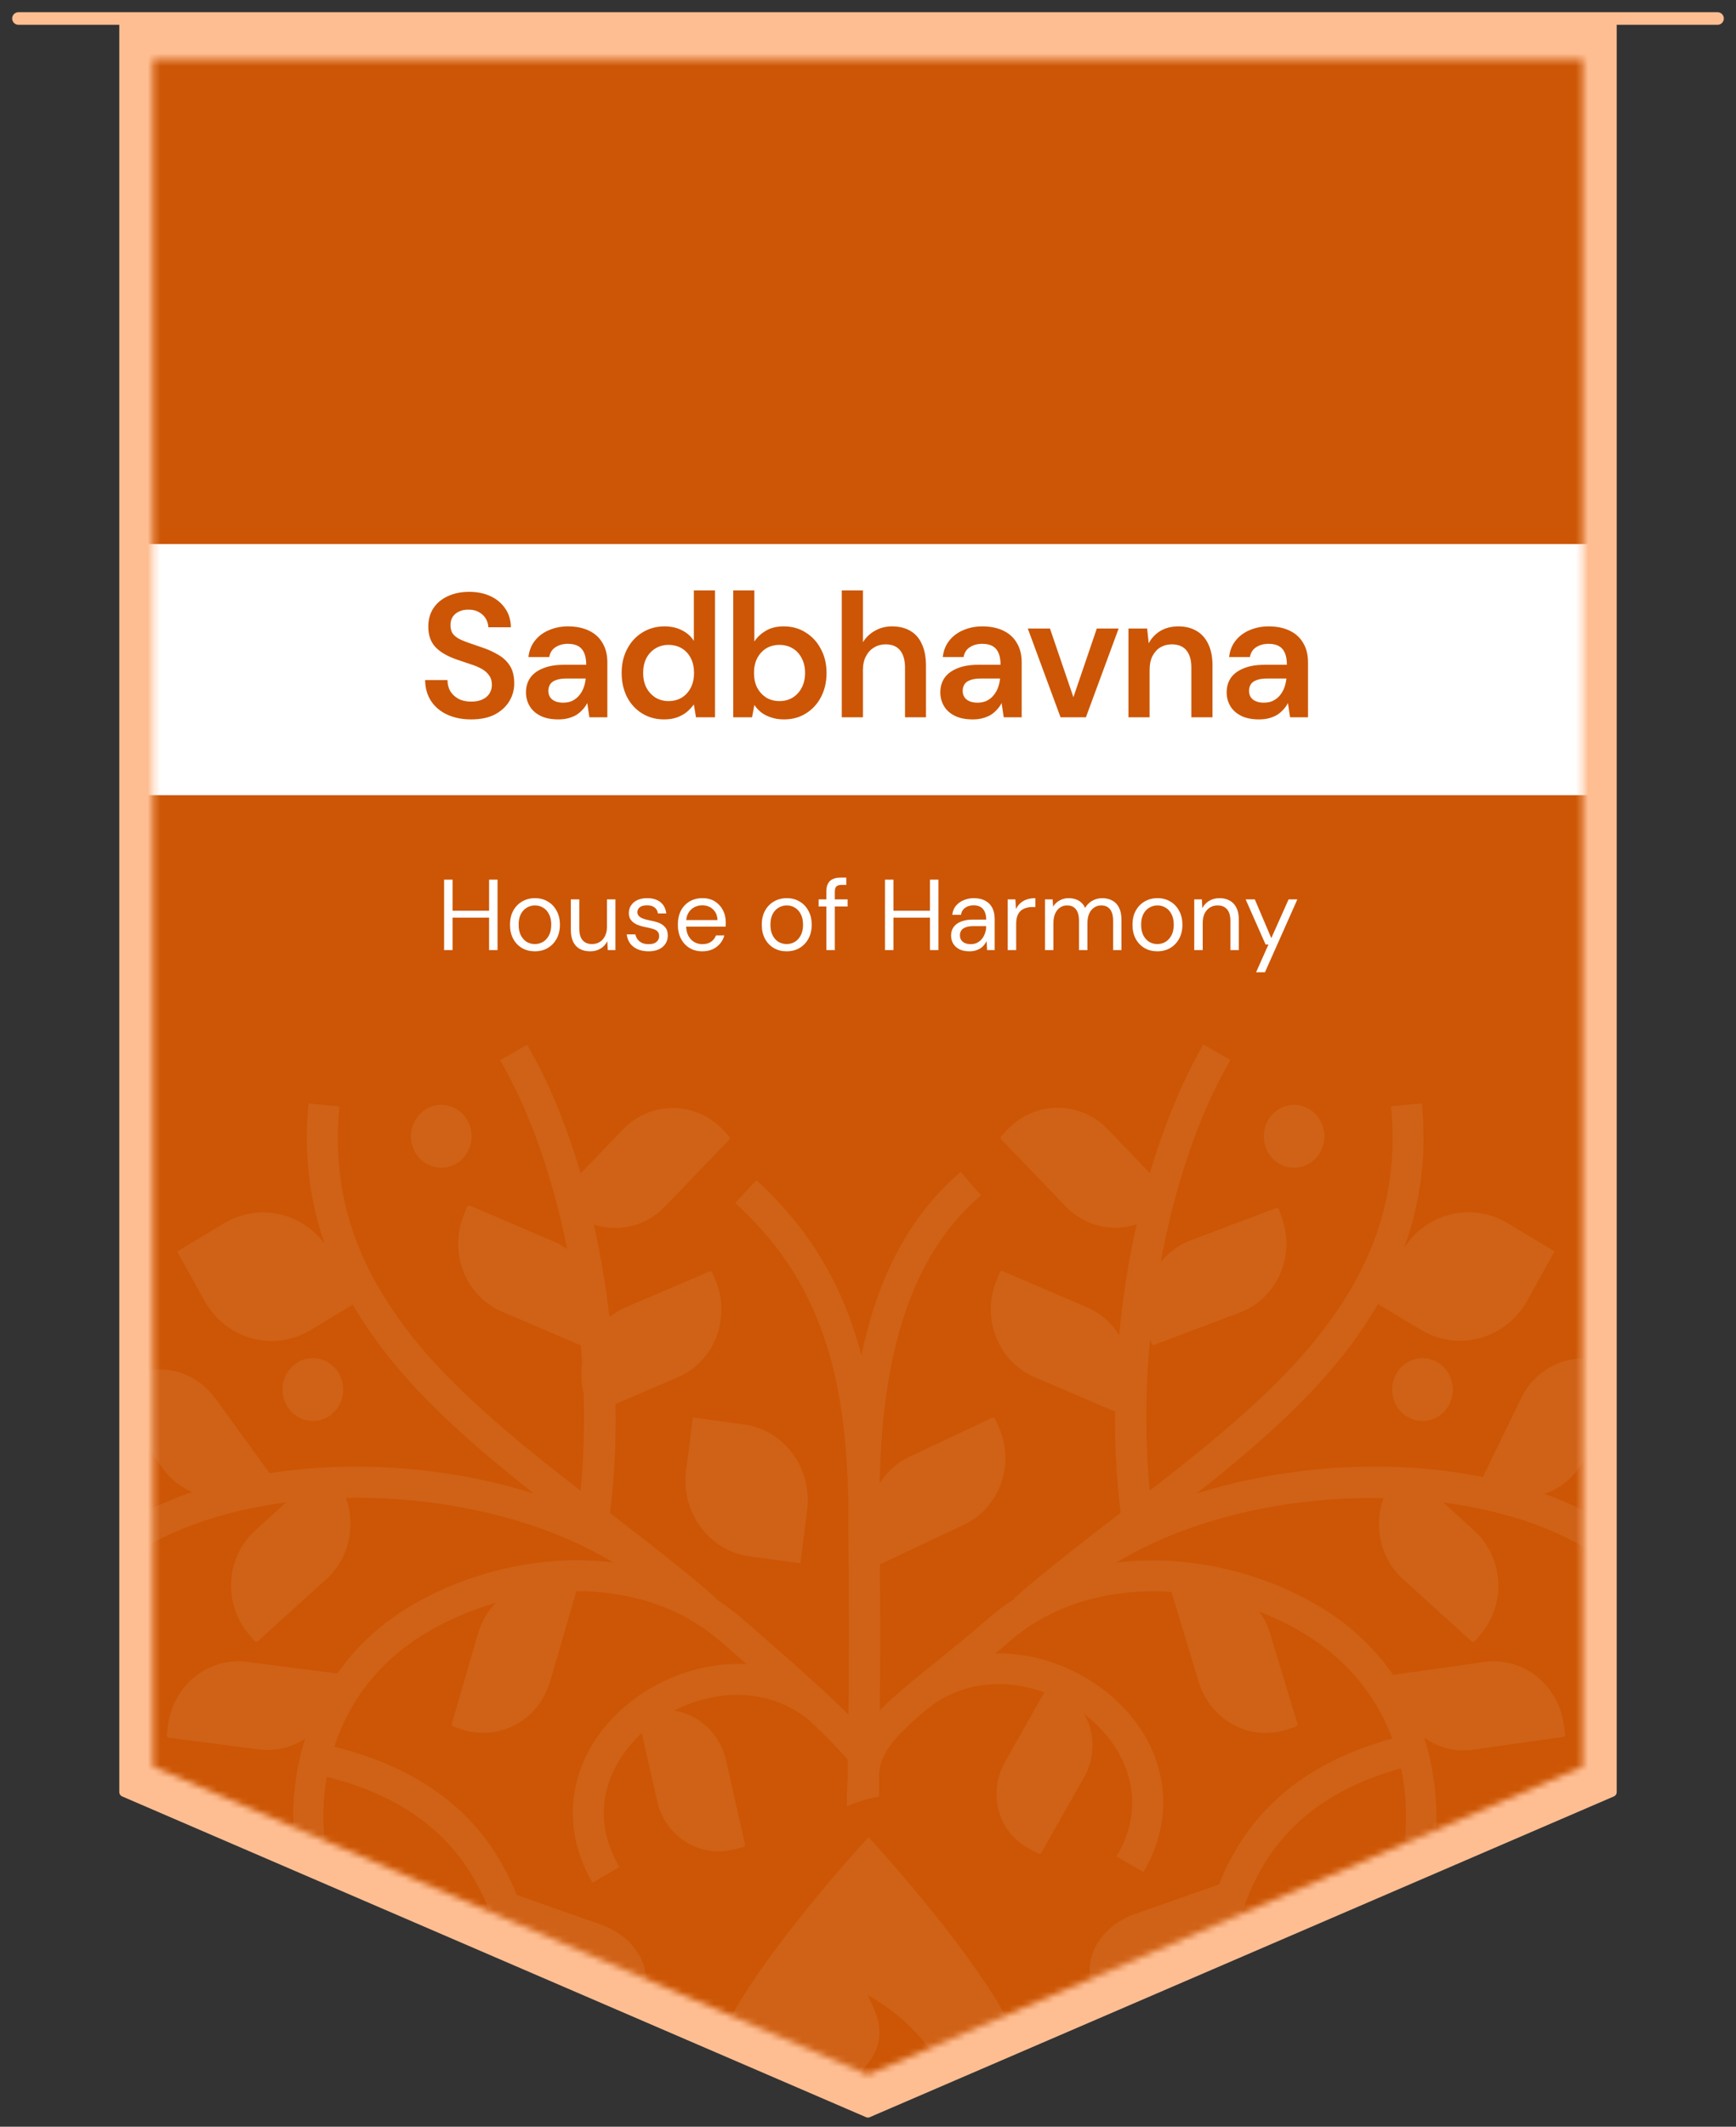 <svg xmlns="http://www.w3.org/2000/svg" width="276" height="338" viewBox="0 0 276 338" fill="none"><rect x="0" y="0" width="276" height="338" fill="#333333" stroke="none"/><g clip-path="url(#clip0_1060_2453)"><path d="M137.986 2.939H19.717V284.817L137.986 335.795L256.284 284.817V2.939H137.986Z" fill="#FFBE92"></path><path d="M137.986 2.939H19.717V284.817L137.986 335.795L256.284 284.817V2.939H137.986Z" stroke="#FFBE92" stroke-width="1.5" stroke-linecap="round" stroke-linejoin="round"></path><mask id="mask0_1060_2453" style="mask-type:luminance" maskUnits="userSpaceOnUse" x="24" y="9" width="228" height="321"><path d="M24.342 280.757L137.985 329.728L251.629 280.757V9.455H24.342V280.757Z" fill="white"></path></mask><g mask="url(#mask0_1060_2453)"><path d="M269.011 8.529H6.961V115.875H269.011V8.529Z" fill="#CC5605"></path><path d="M268.673 92.035H7.328V330.671H268.673V92.035Z" fill="#CC5605"></path><path d="M268.673 86.469H7.328V126.377H268.673V86.469Z" fill="white"></path></g><path d="M2.934 2.939H273.066" stroke="#FFBE92" stroke-width="2" stroke-linecap="round" stroke-linejoin="round"></path><path d="M77.758 151V139.8H79.102V151H77.758ZM70.606 151V139.8H71.95V151H70.606ZM71.694 145.848V144.744H78.094V145.848H71.694ZM85.017 151.192C84.27 151.192 83.598 151.021 83.001 150.68C82.403 150.328 81.934 149.837 81.593 149.208C81.251 148.568 81.081 147.827 81.081 146.984C81.081 146.12 81.251 145.373 81.593 144.744C81.945 144.104 82.419 143.613 83.017 143.272C83.625 142.92 84.302 142.744 85.049 142.744C85.817 142.744 86.494 142.92 87.081 143.272C87.678 143.613 88.147 144.104 88.489 144.744C88.841 145.373 89.017 146.115 89.017 146.968C89.017 147.821 88.841 148.568 88.489 149.208C88.137 149.837 87.662 150.328 87.065 150.68C86.468 151.021 85.785 151.192 85.017 151.192ZM85.033 150.04C85.492 150.04 85.918 149.928 86.313 149.704C86.707 149.469 87.028 149.123 87.273 148.664C87.518 148.205 87.641 147.64 87.641 146.968C87.641 146.285 87.518 145.72 87.273 145.272C87.038 144.813 86.724 144.472 86.329 144.248C85.945 144.013 85.518 143.896 85.049 143.896C84.601 143.896 84.174 144.013 83.769 144.248C83.374 144.472 83.054 144.813 82.809 145.272C82.574 145.72 82.457 146.285 82.457 146.968C82.457 147.64 82.574 148.205 82.809 148.664C83.054 149.123 83.369 149.469 83.753 149.704C84.147 149.928 84.574 150.04 85.033 150.04ZM93.829 151.192C93.211 151.192 92.667 151.069 92.197 150.824C91.739 150.579 91.381 150.2 91.125 149.688C90.88 149.176 90.757 148.536 90.757 147.768V142.936H92.101V147.624C92.101 148.424 92.277 149.027 92.629 149.432C92.981 149.837 93.477 150.04 94.117 150.04C94.565 150.04 94.971 149.933 95.333 149.72C95.696 149.496 95.979 149.181 96.181 148.776C96.395 148.36 96.501 147.853 96.501 147.256V142.936H97.845V151H96.629L96.549 149.592C96.304 150.093 95.941 150.488 95.461 150.776C94.981 151.053 94.437 151.192 93.829 151.192ZM103.113 151.192C102.441 151.192 101.854 151.08 101.353 150.856C100.862 150.632 100.468 150.323 100.169 149.928C99.881 149.523 99.705 149.048 99.641 148.504H101.017C101.07 148.781 101.182 149.037 101.353 149.272C101.524 149.507 101.753 149.699 102.041 149.848C102.34 149.987 102.702 150.056 103.129 150.056C103.502 150.056 103.812 150.003 104.057 149.896C104.302 149.779 104.484 149.624 104.601 149.432C104.729 149.24 104.793 149.032 104.793 148.808C104.793 148.477 104.713 148.227 104.553 148.056C104.404 147.885 104.18 147.752 103.881 147.656C103.582 147.549 103.22 147.459 102.793 147.384C102.441 147.32 102.094 147.235 101.753 147.128C101.412 147.021 101.108 146.883 100.841 146.712C100.574 146.531 100.361 146.312 100.201 146.056C100.052 145.8 99.977 145.485 99.977 145.112C99.977 144.653 100.094 144.248 100.329 143.896C100.564 143.533 100.9 143.251 101.337 143.048C101.785 142.845 102.302 142.744 102.889 142.744C103.753 142.744 104.452 142.952 104.985 143.368C105.518 143.784 105.833 144.387 105.929 145.176H104.601C104.548 144.771 104.372 144.456 104.073 144.232C103.785 143.997 103.385 143.88 102.873 143.88C102.372 143.88 101.988 143.981 101.721 144.184C101.465 144.387 101.337 144.653 101.337 144.984C101.337 145.197 101.406 145.389 101.545 145.56C101.694 145.72 101.908 145.859 102.185 145.976C102.473 146.093 102.825 146.189 103.241 146.264C103.774 146.36 104.26 146.488 104.697 146.648C105.134 146.808 105.486 147.048 105.753 147.368C106.03 147.677 106.169 148.12 106.169 148.696C106.169 149.197 106.041 149.635 105.785 150.008C105.54 150.381 105.188 150.675 104.729 150.888C104.27 151.091 103.732 151.192 103.113 151.192ZM111.64 151.192C110.883 151.192 110.211 151.016 109.624 150.664C109.048 150.312 108.595 149.821 108.264 149.192C107.934 148.552 107.768 147.811 107.768 146.968C107.768 146.115 107.928 145.373 108.248 144.744C108.579 144.115 109.038 143.624 109.624 143.272C110.222 142.92 110.904 142.744 111.672 142.744C112.462 142.744 113.128 142.92 113.672 143.272C114.227 143.624 114.648 144.088 114.936 144.664C115.235 145.229 115.384 145.853 115.384 146.536C115.384 146.643 115.384 146.755 115.384 146.872C115.384 146.989 115.379 147.123 115.368 147.272H108.776V146.232H114.072C114.04 145.496 113.795 144.92 113.336 144.504C112.888 144.088 112.323 143.88 111.64 143.88C111.182 143.88 110.755 143.987 110.36 144.2C109.976 144.403 109.667 144.707 109.432 145.112C109.198 145.507 109.08 146.003 109.08 146.6V147.048C109.08 147.709 109.198 148.264 109.432 148.712C109.678 149.16 109.992 149.496 110.376 149.72C110.771 149.944 111.192 150.056 111.64 150.056C112.206 150.056 112.67 149.933 113.032 149.688C113.406 149.432 113.672 149.091 113.832 148.664H115.16C115.032 149.144 114.808 149.576 114.488 149.96C114.168 150.344 113.768 150.648 113.288 150.872C112.819 151.085 112.27 151.192 111.64 151.192ZM125.048 151.192C124.301 151.192 123.629 151.021 123.032 150.68C122.435 150.328 121.965 149.837 121.624 149.208C121.283 148.568 121.112 147.827 121.112 146.984C121.112 146.12 121.283 145.373 121.624 144.744C121.976 144.104 122.451 143.613 123.048 143.272C123.656 142.92 124.333 142.744 125.08 142.744C125.848 142.744 126.525 142.92 127.112 143.272C127.709 143.613 128.179 144.104 128.52 144.744C128.872 145.373 129.048 146.115 129.048 146.968C129.048 147.821 128.872 148.568 128.52 149.208C128.168 149.837 127.693 150.328 127.096 150.68C126.499 151.021 125.816 151.192 125.048 151.192ZM125.064 150.04C125.523 150.04 125.949 149.928 126.344 149.704C126.739 149.469 127.059 149.123 127.304 148.664C127.549 148.205 127.672 147.64 127.672 146.968C127.672 146.285 127.549 145.72 127.304 145.272C127.069 144.813 126.755 144.472 126.36 144.248C125.976 144.013 125.549 143.896 125.08 143.896C124.632 143.896 124.205 144.013 123.8 144.248C123.405 144.472 123.085 144.813 122.84 145.272C122.605 145.72 122.488 146.285 122.488 146.968C122.488 147.64 122.605 148.205 122.84 148.664C123.085 149.123 123.4 149.469 123.784 149.704C124.179 149.928 124.605 150.04 125.064 150.04ZM131.381 151V141.688C131.381 141.176 131.466 140.76 131.637 140.44C131.807 140.109 132.058 139.869 132.389 139.72C132.73 139.56 133.146 139.48 133.637 139.48H134.549V140.632H133.845C133.45 140.632 133.162 140.712 132.981 140.872C132.81 141.032 132.725 141.315 132.725 141.72V151H131.381ZM130.149 144.072V142.936H134.757V144.072H130.149ZM147.852 151V139.8H149.196V151H147.852ZM140.7 151V139.8H142.044V151H140.7ZM141.788 145.848V144.744H148.188V145.848H141.788ZM154.135 151.192C153.484 151.192 152.94 151.08 152.503 150.856C152.065 150.621 151.74 150.317 151.527 149.944C151.313 149.56 151.207 149.144 151.207 148.696C151.207 148.152 151.345 147.693 151.623 147.32C151.911 146.936 152.311 146.648 152.823 146.456C153.345 146.253 153.959 146.152 154.663 146.152H156.791C156.791 145.651 156.711 145.235 156.551 144.904C156.401 144.563 156.177 144.307 155.879 144.136C155.591 143.965 155.228 143.88 154.791 143.88C154.279 143.88 153.836 144.008 153.463 144.264C153.089 144.52 152.86 144.899 152.775 145.4H151.399C151.463 144.824 151.655 144.344 151.975 143.96C152.305 143.565 152.721 143.267 153.223 143.064C153.724 142.851 154.247 142.744 154.791 142.744C155.537 142.744 156.156 142.883 156.647 143.16C157.148 143.427 157.521 143.805 157.767 144.296C158.012 144.776 158.135 145.347 158.135 146.008V151H156.935L156.855 149.576C156.748 149.8 156.609 150.013 156.439 150.216C156.279 150.408 156.087 150.579 155.863 150.728C155.639 150.867 155.383 150.979 155.095 151.064C154.817 151.149 154.497 151.192 154.135 151.192ZM154.343 150.056C154.716 150.056 155.052 149.981 155.351 149.832C155.66 149.672 155.921 149.459 156.135 149.192C156.348 148.915 156.508 148.611 156.615 148.28C156.732 147.949 156.791 147.603 156.791 147.24V147.192H154.775C154.252 147.192 153.831 147.256 153.511 147.384C153.191 147.501 152.961 147.672 152.823 147.896C152.684 148.109 152.615 148.355 152.615 148.632C152.615 148.92 152.679 149.171 152.807 149.384C152.945 149.597 153.143 149.763 153.399 149.88C153.665 149.997 153.98 150.056 154.343 150.056ZM160.214 151V142.936H161.43L161.526 144.472C161.707 144.109 161.936 143.8 162.214 143.544C162.502 143.288 162.843 143.091 163.238 142.952C163.643 142.813 164.102 142.744 164.614 142.744V144.152H164.118C163.776 144.152 163.451 144.2 163.142 144.296C162.832 144.381 162.555 144.525 162.31 144.728C162.075 144.931 161.888 145.208 161.75 145.56C161.622 145.901 161.558 146.328 161.558 146.84V151H160.214ZM166.136 151V142.936H167.352L167.432 144.088C167.688 143.672 168.029 143.347 168.456 143.112C168.893 142.867 169.368 142.744 169.88 142.744C170.296 142.744 170.669 142.803 171 142.92C171.341 143.027 171.64 143.197 171.896 143.432C172.152 143.656 172.36 143.944 172.52 144.296C172.797 143.805 173.176 143.427 173.656 143.16C174.146 142.883 174.669 142.744 175.224 142.744C175.842 142.744 176.381 142.872 176.84 143.128C177.309 143.373 177.666 143.752 177.912 144.264C178.168 144.765 178.296 145.405 178.296 146.184V151H176.968V146.328C176.968 145.517 176.802 144.909 176.472 144.504C176.141 144.099 175.677 143.896 175.08 143.896C174.664 143.896 174.29 144.008 173.96 144.232C173.629 144.445 173.368 144.76 173.176 145.176C172.984 145.592 172.888 146.104 172.888 146.712V151H171.544V146.328C171.544 145.517 171.378 144.909 171.048 144.504C170.717 144.099 170.248 143.896 169.64 143.896C169.234 143.896 168.866 144.008 168.536 144.232C168.216 144.445 167.96 144.76 167.768 145.176C167.576 145.592 167.48 146.104 167.48 146.712V151H166.136ZM183.986 151.192C183.239 151.192 182.567 151.021 181.97 150.68C181.372 150.328 180.903 149.837 180.562 149.208C180.22 148.568 180.05 147.827 180.05 146.984C180.05 146.12 180.22 145.373 180.562 144.744C180.914 144.104 181.388 143.613 181.986 143.272C182.594 142.92 183.271 142.744 184.018 142.744C184.786 142.744 185.463 142.92 186.05 143.272C186.647 143.613 187.116 144.104 187.458 144.744C187.81 145.373 187.986 146.115 187.986 146.968C187.986 147.821 187.81 148.568 187.458 149.208C187.106 149.837 186.631 150.328 186.034 150.68C185.436 151.021 184.754 151.192 183.986 151.192ZM184.002 150.04C184.46 150.04 184.887 149.928 185.282 149.704C185.676 149.469 185.996 149.123 186.242 148.664C186.487 148.205 186.61 147.64 186.61 146.968C186.61 146.285 186.487 145.72 186.242 145.272C186.007 144.813 185.692 144.472 185.298 144.248C184.914 144.013 184.487 143.896 184.018 143.896C183.57 143.896 183.143 144.013 182.738 144.248C182.343 144.472 182.023 144.813 181.778 145.272C181.543 145.72 181.426 146.285 181.426 146.968C181.426 147.64 181.543 148.205 181.778 148.664C182.023 149.123 182.338 149.469 182.722 149.704C183.116 149.928 183.543 150.04 184.002 150.04ZM189.87 151V142.936H191.086L191.15 144.344C191.406 143.843 191.769 143.453 192.238 143.176C192.718 142.888 193.262 142.744 193.87 142.744C194.499 142.744 195.043 142.872 195.502 143.128C195.961 143.373 196.318 143.752 196.574 144.264C196.83 144.765 196.958 145.405 196.958 146.184V151H195.614V146.328C195.614 145.517 195.433 144.909 195.07 144.504C194.718 144.099 194.217 143.896 193.566 143.896C193.118 143.896 192.718 144.008 192.366 144.232C192.014 144.445 191.731 144.76 191.518 145.176C191.315 145.581 191.214 146.088 191.214 146.696V151H189.87ZM199.703 154.52L201.671 150.104H201.207L198.039 142.936H199.495L202.119 149.096L204.871 142.936H206.263L201.111 154.52H199.703Z" fill="white"></path><path d="M74.897 114.336C73.478 114.336 72.218 114.084 71.117 113.58C70.015 113.076 69.157 112.357 68.541 111.424C67.925 110.491 67.607 109.38 67.589 108.092H71.145C71.145 108.745 71.294 109.333 71.593 109.856C71.91 110.36 72.339 110.761 72.881 111.06C73.441 111.359 74.113 111.508 74.897 111.508C75.569 111.508 76.147 111.405 76.633 111.2C77.137 110.976 77.519 110.668 77.781 110.276C78.061 109.865 78.201 109.389 78.201 108.848C78.201 108.232 78.051 107.728 77.753 107.336C77.473 106.925 77.081 106.58 76.577 106.3C76.073 106.02 75.494 105.777 74.841 105.572C74.187 105.348 73.497 105.115 72.769 104.872C71.219 104.349 70.053 103.687 69.269 102.884C68.485 102.063 68.093 100.971 68.093 99.608C68.093 98.469 68.363 97.489 68.905 96.668C69.446 95.847 70.202 95.212 71.173 94.764C72.162 94.297 73.301 94.064 74.589 94.064C75.895 94.064 77.034 94.297 78.005 94.764C78.994 95.231 79.769 95.884 80.329 96.724C80.907 97.545 81.206 98.535 81.225 99.692H77.641C77.622 99.207 77.491 98.759 77.249 98.348C77.006 97.919 76.651 97.573 76.185 97.312C75.737 97.032 75.186 96.892 74.533 96.892C73.973 96.873 73.469 96.967 73.021 97.172C72.591 97.359 72.246 97.639 71.985 98.012C71.742 98.367 71.621 98.815 71.621 99.356C71.621 99.879 71.733 100.317 71.957 100.672C72.199 101.008 72.545 101.297 72.993 101.54C73.441 101.764 73.963 101.979 74.561 102.184C75.158 102.389 75.811 102.613 76.521 102.856C77.491 103.173 78.369 103.565 79.153 104.032C79.955 104.48 80.59 105.068 81.057 105.796C81.523 106.524 81.757 107.467 81.757 108.624C81.757 109.632 81.495 110.575 80.973 111.452C80.45 112.311 79.685 113.011 78.677 113.552C77.669 114.075 76.409 114.336 74.897 114.336ZM88.776 114.336C87.618 114.336 86.657 114.14 85.892 113.748C85.126 113.356 84.557 112.833 84.184 112.18C83.81 111.527 83.624 110.817 83.624 110.052C83.624 109.156 83.848 108.381 84.296 107.728C84.762 107.075 85.444 106.571 86.34 106.216C87.236 105.843 88.337 105.656 89.644 105.656H93.2C93.2 104.909 93.097 104.293 92.892 103.808C92.686 103.304 92.369 102.931 91.94 102.688C91.51 102.445 90.96 102.324 90.288 102.324C89.522 102.324 88.869 102.501 88.328 102.856C87.786 103.192 87.45 103.715 87.32 104.424H84.016C84.128 103.416 84.464 102.557 85.024 101.848C85.584 101.12 86.321 100.56 87.236 100.168C88.169 99.757 89.186 99.552 90.288 99.552C91.613 99.552 92.742 99.785 93.676 100.252C94.609 100.7 95.318 101.353 95.804 102.212C96.308 103.052 96.56 104.069 96.56 105.264V114H93.704L93.368 111.732C93.181 112.105 92.938 112.451 92.64 112.768C92.36 113.085 92.033 113.365 91.66 113.608C91.286 113.832 90.857 114.009 90.372 114.14C89.905 114.271 89.373 114.336 88.776 114.336ZM89.532 111.676C90.073 111.676 90.549 111.583 90.96 111.396C91.389 111.191 91.753 110.911 92.052 110.556C92.369 110.183 92.612 109.772 92.78 109.324C92.948 108.876 93.06 108.4 93.116 107.896V107.84H90.008C89.354 107.84 88.813 107.924 88.384 108.092C87.954 108.241 87.646 108.465 87.46 108.764C87.273 109.063 87.18 109.408 87.18 109.8C87.18 110.192 87.273 110.528 87.46 110.808C87.646 111.088 87.917 111.303 88.272 111.452C88.626 111.601 89.046 111.676 89.532 111.676ZM105.582 114.336C104.275 114.336 103.109 114.019 102.082 113.384C101.055 112.749 100.253 111.872 99.674 110.752C99.114 109.632 98.834 108.363 98.834 106.944C98.834 105.525 99.123 104.265 99.702 103.164C100.281 102.044 101.083 101.167 102.11 100.532C103.155 99.879 104.331 99.552 105.638 99.552C106.702 99.552 107.626 99.757 108.41 100.168C109.213 100.56 109.847 101.12 110.314 101.848V93.84H113.674V114H110.65L110.314 111.956C110.015 112.367 109.651 112.759 109.222 113.132C108.793 113.487 108.279 113.776 107.682 114C107.085 114.224 106.385 114.336 105.582 114.336ZM106.282 111.424C107.085 111.424 107.794 111.237 108.41 110.864C109.026 110.472 109.502 109.94 109.838 109.268C110.174 108.596 110.342 107.821 110.342 106.944C110.342 106.067 110.174 105.292 109.838 104.62C109.502 103.948 109.026 103.425 108.41 103.052C107.794 102.679 107.085 102.492 106.282 102.492C105.517 102.492 104.826 102.679 104.21 103.052C103.594 103.425 103.109 103.948 102.754 104.62C102.418 105.292 102.25 106.067 102.25 106.944C102.25 107.821 102.418 108.596 102.754 109.268C103.109 109.94 103.594 110.472 104.21 110.864C104.826 111.237 105.517 111.424 106.282 111.424ZM124.635 114.336C123.889 114.336 123.217 114.233 122.619 114.028C122.022 113.841 121.499 113.58 121.051 113.244C120.603 112.889 120.23 112.488 119.931 112.04L119.567 114H116.571V93.84H119.931V101.96C120.379 101.269 120.986 100.7 121.751 100.252C122.517 99.785 123.469 99.552 124.607 99.552C125.933 99.552 127.099 99.879 128.107 100.532C129.134 101.167 129.937 102.044 130.515 103.164C131.113 104.265 131.411 105.535 131.411 106.972C131.411 108.372 131.122 109.632 130.543 110.752C129.965 111.872 129.162 112.749 128.135 113.384C127.127 114.019 125.961 114.336 124.635 114.336ZM123.935 111.424C124.719 111.424 125.419 111.237 126.035 110.864C126.651 110.472 127.127 109.949 127.463 109.296C127.818 108.624 127.995 107.84 127.995 106.944C127.995 106.067 127.818 105.292 127.463 104.62C127.127 103.948 126.651 103.425 126.035 103.052C125.419 102.679 124.719 102.492 123.935 102.492C123.133 102.492 122.423 102.679 121.807 103.052C121.21 103.425 120.734 103.948 120.379 104.62C120.043 105.292 119.875 106.067 119.875 106.944C119.875 107.84 120.043 108.624 120.379 109.296C120.734 109.949 121.21 110.472 121.807 110.864C122.423 111.237 123.133 111.424 123.935 111.424ZM133.833 114V93.84H137.193V102.072C137.66 101.307 138.294 100.7 139.097 100.252C139.9 99.785 140.805 99.552 141.813 99.552C142.97 99.552 143.95 99.795 144.753 100.28C145.556 100.747 146.162 101.447 146.573 102.38C147.002 103.295 147.217 104.443 147.217 105.824V114H143.885V106.132C143.885 104.919 143.624 103.995 143.101 103.36C142.597 102.725 141.822 102.408 140.777 102.408C140.105 102.408 139.498 102.576 138.957 102.912C138.416 103.229 137.986 103.696 137.669 104.312C137.352 104.909 137.193 105.647 137.193 106.524V114H133.833ZM154.65 114.336C153.493 114.336 152.531 114.14 151.766 113.748C151.001 113.356 150.431 112.833 150.058 112.18C149.685 111.527 149.498 110.817 149.498 110.052C149.498 109.156 149.722 108.381 150.17 107.728C150.637 107.075 151.318 106.571 152.214 106.216C153.11 105.843 154.211 105.656 155.518 105.656H159.074C159.074 104.909 158.971 104.293 158.766 103.808C158.561 103.304 158.243 102.931 157.814 102.688C157.385 102.445 156.834 102.324 156.162 102.324C155.397 102.324 154.743 102.501 154.202 102.856C153.661 103.192 153.325 103.715 153.194 104.424H149.89C150.002 103.416 150.338 102.557 150.898 101.848C151.458 101.12 152.195 100.56 153.11 100.168C154.043 99.757 155.061 99.552 156.162 99.552C157.487 99.552 158.617 99.785 159.55 100.252C160.483 100.7 161.193 101.353 161.678 102.212C162.182 103.052 162.434 104.069 162.434 105.264V114H159.578L159.242 111.732C159.055 112.105 158.813 112.451 158.514 112.768C158.234 113.085 157.907 113.365 157.534 113.608C157.161 113.832 156.731 114.009 156.246 114.14C155.779 114.271 155.247 114.336 154.65 114.336ZM155.406 111.676C155.947 111.676 156.423 111.583 156.834 111.396C157.263 111.191 157.627 110.911 157.926 110.556C158.243 110.183 158.486 109.772 158.654 109.324C158.822 108.876 158.934 108.4 158.99 107.896V107.84H155.882C155.229 107.84 154.687 107.924 154.258 108.092C153.829 108.241 153.521 108.465 153.334 108.764C153.147 109.063 153.054 109.408 153.054 109.8C153.054 110.192 153.147 110.528 153.334 110.808C153.521 111.088 153.791 111.303 154.146 111.452C154.501 111.601 154.921 111.676 155.406 111.676ZM168.611 114L163.403 99.888H166.931L170.655 110.808L174.379 99.888H177.851L172.643 114H168.611ZM179.411 114V99.888H182.379L182.631 102.24C183.06 101.419 183.676 100.765 184.479 100.28C185.281 99.795 186.233 99.552 187.335 99.552C188.473 99.552 189.444 99.795 190.247 100.28C191.049 100.747 191.665 101.437 192.095 102.352C192.543 103.267 192.767 104.405 192.767 105.768V114H189.407V106.076C189.407 104.9 189.145 103.995 188.623 103.36C188.1 102.725 187.325 102.408 186.299 102.408C185.627 102.408 185.02 102.567 184.479 102.884C183.956 103.201 183.536 103.668 183.219 104.284C182.92 104.881 182.771 105.609 182.771 106.468V114H179.411ZM200.173 114.336C199.016 114.336 198.054 114.14 197.289 113.748C196.524 113.356 195.954 112.833 195.581 112.18C195.208 111.527 195.021 110.817 195.021 110.052C195.021 109.156 195.245 108.381 195.693 107.728C196.16 107.075 196.841 106.571 197.737 106.216C198.633 105.843 199.734 105.656 201.041 105.656H204.597C204.597 104.909 204.494 104.293 204.289 103.808C204.084 103.304 203.766 102.931 203.337 102.688C202.908 102.445 202.357 102.324 201.685 102.324C200.92 102.324 200.266 102.501 199.725 102.856C199.184 103.192 198.848 103.715 198.717 104.424H195.413C195.525 103.416 195.861 102.557 196.421 101.848C196.981 101.12 197.718 100.56 198.633 100.168C199.566 99.757 200.584 99.552 201.685 99.552C203.01 99.552 204.14 99.785 205.073 100.252C206.006 100.7 206.716 101.353 207.201 102.212C207.705 103.052 207.957 104.069 207.957 105.264V114H205.101L204.765 111.732C204.578 112.105 204.336 112.451 204.037 112.768C203.757 113.085 203.43 113.365 203.057 113.608C202.684 113.832 202.254 114.009 201.769 114.14C201.302 114.271 200.77 114.336 200.173 114.336ZM200.929 111.676C201.47 111.676 201.946 111.583 202.357 111.396C202.786 111.191 203.15 110.911 203.449 110.556C203.766 110.183 204.009 109.772 204.177 109.324C204.345 108.876 204.457 108.4 204.513 107.896V107.84H201.405C200.752 107.84 200.21 107.924 199.781 108.092C199.352 108.241 199.044 108.465 198.857 108.764C198.67 109.063 198.577 109.408 198.577 109.8C198.577 110.192 198.67 110.528 198.857 110.808C199.044 111.088 199.314 111.303 199.669 111.452C200.024 111.601 200.444 111.676 200.929 111.676Z" fill="#CC5605"></path><g opacity="0.7"><mask id="mask1_1060_2453" style="mask-type:luminance" maskUnits="userSpaceOnUse" x="24" y="-21" width="228" height="351"><path d="M24.5 280.5L138 330L251.5 280.5L252 -21H24L24.5 280.5Z" fill="white"></path></mask><g mask="url(#mask1_1060_2453)"><g opacity="0.1"><path d="M149.077 351.307C152.612 347.125 153.426 336.434 149.934 329.221C147.406 324.014 142.95 319.939 137.916 317.036C138.944 319.085 139.973 321.283 139.801 323.588C139.544 327.002 136.759 329.627 133.996 331.654C131.232 333.681 128.147 335.644 126.733 338.76C125.555 341.384 124.827 346.058 126.905 351.051C120.778 349.728 115.401 342.366 113.922 336.604C112.744 331.995 113.108 326.81 115.208 322.499C121.013 310.549 137.423 292.689 138.087 291.984C138.73 292.667 155.161 310.549 160.967 322.499C164.373 329.52 164.844 343.86 149.077 351.264V351.307Z" fill="white"></path><path d="M109.081 233.71C108.224 240.368 112.723 246.471 119.129 247.346L127.248 248.455L128.319 240.027C129.176 233.369 124.677 227.266 118.272 226.391L110.152 225.281L109.081 233.71Z" fill="white"></path><path d="M259.127 244.656C255.314 241.711 250.729 239.278 245.545 237.422C248.244 236.504 250.579 234.541 251.951 231.724L258.399 218.43C258.484 218.238 258.399 217.982 258.227 217.897L256.921 217.214C251.372 214.248 244.624 216.488 241.86 222.186L235.755 234.754C229.542 233.495 222.837 232.919 215.853 233.133C206.856 233.389 198.115 234.883 190.231 237.379C198.265 231.02 205.956 224.426 211.89 217.384C214.696 214.056 217.096 210.684 219.067 207.248L225.943 211.367C231.856 214.909 239.418 212.818 242.824 206.672L247.152 198.884L239.654 194.381C233.977 190.988 226.822 192.781 223.223 198.35C225.9 191.009 226.843 183.391 226.05 175.347L221.145 175.837C222.516 189.836 218.381 202.02 208.098 214.205C201.393 222.143 192.16 229.654 182.798 236.91C182.048 229.142 182.091 220.948 182.841 212.818L183.076 213.479C183.141 213.693 183.376 213.8 183.569 213.714L197.13 208.593C202.957 206.395 205.956 199.716 203.835 193.655L203.342 192.247C203.278 192.034 203.042 191.927 202.85 192.012L189.289 197.134C187.361 197.859 185.754 199.076 184.533 200.591C186.761 188.491 190.553 177.16 195.609 168.454L191.324 166C187.918 171.868 185.069 178.867 182.819 186.464L176.092 179.465C171.722 174.92 164.61 174.92 160.24 179.465L159.211 180.532C159.061 180.681 159.061 180.937 159.211 181.108L169.409 191.714C172.472 194.893 176.864 195.853 180.72 194.573C179.434 200.292 178.492 206.224 177.935 212.199C176.735 210.279 175 208.699 172.793 207.761L159.447 202.042C159.254 201.956 159.018 202.042 158.933 202.255L158.376 203.642C156.019 209.596 158.74 216.403 164.46 218.857L177.271 224.341C177.228 229.825 177.528 235.245 178.17 240.431C172.108 245.104 166.388 249.5 161.246 254.002L161.311 254.088C159.897 255.005 158.526 256.008 157.24 257.139C154.027 259.935 151.071 262.303 148.478 264.394C147 265.589 145.608 266.699 144.344 267.766C144.344 267.766 144.322 267.787 144.301 267.809C142.63 269.196 141.152 270.519 139.888 271.842C139.931 265.696 139.952 257.971 139.888 248.518C139.974 248.518 140.059 248.518 140.124 248.518L153.256 242.33C158.89 239.662 161.396 232.77 158.826 226.902L158.226 225.536C158.14 225.323 157.905 225.237 157.712 225.344L144.58 231.532C142.566 232.471 140.981 233.965 139.845 235.757C140.209 219.369 143.037 200.996 155.955 189.985L152.742 186.251C143.808 193.869 139.245 204.368 136.953 215.421C133.975 204.048 128.555 195.149 120.243 187.574L116.901 191.201C129.219 202.426 134.532 216.318 134.854 238.574C134.854 239.876 134.854 241.156 134.854 242.415C135.004 255.069 134.961 265.013 134.896 272.503C133.997 271.607 132.99 270.647 131.833 269.559C131.833 269.559 131.812 269.537 131.79 269.516C128.598 266.528 124.249 262.687 117.908 257.182C116.601 256.051 115.23 255.048 113.838 254.13L113.902 254.045C108.761 249.542 103.041 245.147 96.978 240.473C97.685 234.904 97.964 229.057 97.856 223.146L107.754 218.9C113.474 216.446 116.216 209.638 113.838 203.685L113.281 202.298C113.195 202.084 112.981 201.999 112.767 202.084L99.42 207.803C98.499 208.209 97.664 208.721 96.892 209.318C96.314 204.325 95.478 199.396 94.407 194.616C98.263 195.896 102.655 194.936 105.719 191.756L115.916 181.151C116.066 181.001 116.066 180.745 115.916 180.575L114.888 179.508C110.517 174.962 103.405 174.962 99.035 179.508L92.308 186.507C90.08 178.889 87.209 171.89 83.803 166.043L79.519 168.497C84.274 176.691 87.916 187.211 90.187 198.521C89.544 198.073 88.859 197.667 88.109 197.347L74.763 191.628C74.57 191.543 74.334 191.628 74.249 191.842L73.692 193.229C71.335 199.182 74.056 205.989 79.776 208.443L92.351 213.821C92.436 214.781 92.501 215.763 92.565 216.723C92.329 218.281 92.394 219.902 92.801 221.503C92.951 226.731 92.801 231.916 92.308 236.931C82.946 229.676 73.713 222.164 67.008 214.226C56.725 202.042 52.59 189.857 53.961 175.859L49.055 175.368C48.284 183.157 49.141 190.561 51.626 197.689C47.898 192.674 41.086 191.159 35.666 194.402L28.168 198.905L32.495 206.694C35.902 212.839 43.464 214.952 49.377 211.388L56.082 207.355C58.053 210.748 60.431 214.077 63.216 217.384C69.15 224.426 76.841 231.02 84.874 237.379C76.991 234.883 68.25 233.389 59.253 233.133C53.576 232.962 48.07 233.325 42.864 234.136L34.209 222.228C30.482 217.107 23.455 216.125 18.506 220.031L17.35 220.948C17.178 221.076 17.135 221.332 17.264 221.524L25.94 233.453C27.183 235.16 28.789 236.376 30.546 237.144C24.976 239.044 20.027 241.583 16 244.72L19.042 248.604C25.769 243.375 35.173 240.132 45.499 238.766L40.593 243.226C35.923 247.451 35.431 254.813 39.501 259.657L40.443 260.788C40.593 260.959 40.829 260.98 41 260.831L51.883 250.972C55.525 247.686 56.596 242.479 54.989 238.062C70.028 237.763 85.817 241.242 97.535 248.347C85.86 246.854 73.542 250.033 64.33 255.838C59.981 258.569 56.403 262.026 53.618 265.974C53.618 265.974 53.597 265.974 53.576 265.974L39.265 264.117C33.117 263.328 27.504 267.851 26.711 274.232L26.519 275.726C26.497 275.939 26.647 276.152 26.861 276.174L41.172 278.03C43.828 278.372 46.377 277.71 48.498 276.344C44.964 287.547 46.313 300.799 53.147 313.24L57.474 310.871C52.183 301.204 50.426 291.239 51.947 282.383C82.004 289.937 82.518 315.459 80.418 340.98L85.346 341.386C86.074 332.509 86.502 323.376 85.453 314.819C85.71 314.925 85.988 315.053 86.267 315.139L100.556 320.175C100.77 320.26 101.006 320.175 101.113 320.004L101.734 318.83C104.412 313.816 101.605 308.012 95.478 305.856L82.153 301.162C77.848 290.321 69.278 281.636 53.147 277.603C55.461 270.455 60.109 264.288 66.965 259.999C70.5 257.779 74.549 255.966 78.833 254.728C77.548 256.03 76.562 257.694 76.005 259.615L71.849 273.912C71.785 274.125 71.913 274.36 72.106 274.424L73.499 274.872C79.433 276.792 85.688 273.357 87.466 267.211L91.622 252.914C91.622 252.914 91.622 252.893 91.622 252.871C99.87 252.871 108.054 255.219 114.588 260.895C116.066 262.197 117.437 263.37 118.722 264.501C111.61 264.074 104.519 266.806 99.442 271.138C90.637 278.67 88.58 289.681 94.215 299.22L98.478 296.723C93.4 288.102 96.871 280.207 102.034 275.427L104.476 286.224C105.761 291.943 111.331 295.379 116.88 293.885L118.187 293.544C118.379 293.501 118.508 293.288 118.444 293.096L115.423 279.759C114.459 275.491 111.117 272.503 107.175 271.863C113.688 268.534 122.043 268.086 128.555 273.314C131.426 276.003 133.29 277.923 134.789 279.695C134.789 280.484 134.789 281.252 134.789 281.978C134.789 282.106 134.789 282.213 134.789 282.341C134.768 282.725 134.618 284.581 134.661 287.078C136.46 286.246 138.581 285.712 139.759 285.541C139.759 284.453 139.759 282.426 139.759 282.426C139.759 282.298 139.759 282.149 139.759 281.999C139.952 278.542 142.352 275.854 147.407 271.607C153.02 267.083 160.025 266.806 166.045 268.961L159.811 279.972C156.919 285.072 158.719 291.346 163.86 293.949L165.06 294.568C165.231 294.653 165.467 294.568 165.574 294.419L172.322 282.511C174.207 279.182 174.079 275.384 172.365 272.397C172.708 272.653 173.029 272.909 173.35 273.186C178.835 277.881 182.819 286.096 177.528 295.037L181.791 297.534C187.425 287.995 185.369 276.963 176.564 269.452C171.722 265.333 165.038 262.645 158.269 262.773C158.976 262.175 159.683 261.578 160.411 260.938C167.695 254.6 177.056 252.402 186.247 252.999L190.574 267.297C192.438 273.421 198.736 276.814 204.628 274.872L205.999 274.424C206.213 274.36 206.32 274.125 206.256 273.912L201.928 259.615C201.543 258.313 200.943 257.161 200.193 256.136C202.978 257.203 205.613 258.526 208.012 260.041C214.418 264.074 218.895 269.729 221.359 276.302C206.149 280.484 197.965 288.977 193.809 299.497L180.506 304.171C174.379 306.326 171.572 312.13 174.229 317.145L174.85 318.318C174.936 318.489 175.193 318.574 175.407 318.489L189.696 313.474C189.974 313.368 190.231 313.261 190.51 313.154C189.482 321.711 189.889 330.844 190.617 339.721L195.544 339.316C193.466 314.136 193.938 288.977 222.751 281.039C224.722 290.236 223.073 300.735 217.503 310.914L221.83 313.282C228.707 300.756 230.035 287.441 226.415 276.174C228.621 277.731 231.385 278.478 234.234 278.073L248.523 276.046C248.737 276.024 248.887 275.811 248.844 275.597L248.63 274.104C247.752 267.723 242.075 263.263 235.948 264.138L221.659 266.166C221.659 266.166 221.552 266.187 221.509 266.208C218.702 262.175 215.082 258.654 210.647 255.859C201.436 250.076 189.139 246.875 177.442 248.369C189.16 241.242 204.949 237.785 219.966 238.083C218.36 242.501 219.431 247.707 223.073 250.994L233.955 260.852C234.127 261.002 234.362 260.98 234.512 260.809L235.455 259.679C239.525 254.835 239.033 247.473 234.362 243.247L229.457 238.788C239.761 240.132 249.166 243.397 255.914 248.625L258.956 244.741L259.127 244.656Z" fill="white"></path><path d="M226.156 225.84C228.818 225.84 230.976 223.605 230.976 220.847C230.976 218.089 228.818 215.854 226.156 215.854C223.494 215.854 221.336 218.089 221.336 220.847C221.336 223.605 223.494 225.84 226.156 225.84Z" fill="white"></path><path d="M205.742 185.592C208.404 185.592 210.562 183.357 210.562 180.599C210.562 177.841 208.404 175.605 205.742 175.605C203.08 175.605 200.922 177.841 200.922 180.599C200.922 183.357 203.08 185.592 205.742 185.592Z" fill="white"></path><path d="M49.74 225.84C52.402 225.84 54.56 223.605 54.56 220.847C54.56 218.089 52.402 215.854 49.74 215.854C47.078 215.854 44.92 218.089 44.92 220.847C44.92 223.605 47.078 225.84 49.74 225.84Z" fill="white"></path><path d="M67.779 324.483C70.441 324.483 72.599 322.247 72.599 319.489C72.599 316.732 70.441 314.496 67.779 314.496C65.117 314.496 62.959 316.732 62.959 319.489C62.959 322.247 65.117 324.483 67.779 324.483Z" fill="white"></path><path d="M209.49 314.479C206.834 314.479 204.67 316.719 204.67 319.472C204.67 322.225 206.834 324.465 209.49 324.465C212.146 324.465 214.31 322.225 214.31 319.472C214.31 316.719 212.146 314.479 209.49 314.479Z" fill="white"></path><path d="M70.158 185.592C72.82 185.592 74.978 183.357 74.978 180.599C74.978 177.841 72.82 175.605 70.158 175.605C67.496 175.605 65.338 177.841 65.338 180.599C65.338 183.357 67.496 185.592 70.158 185.592Z" fill="white"></path></g></g></g></g><defs><clipPath id="clip0_1060_2453"><rect width="276" height="338" fill="white"></rect></clipPath></defs></svg>